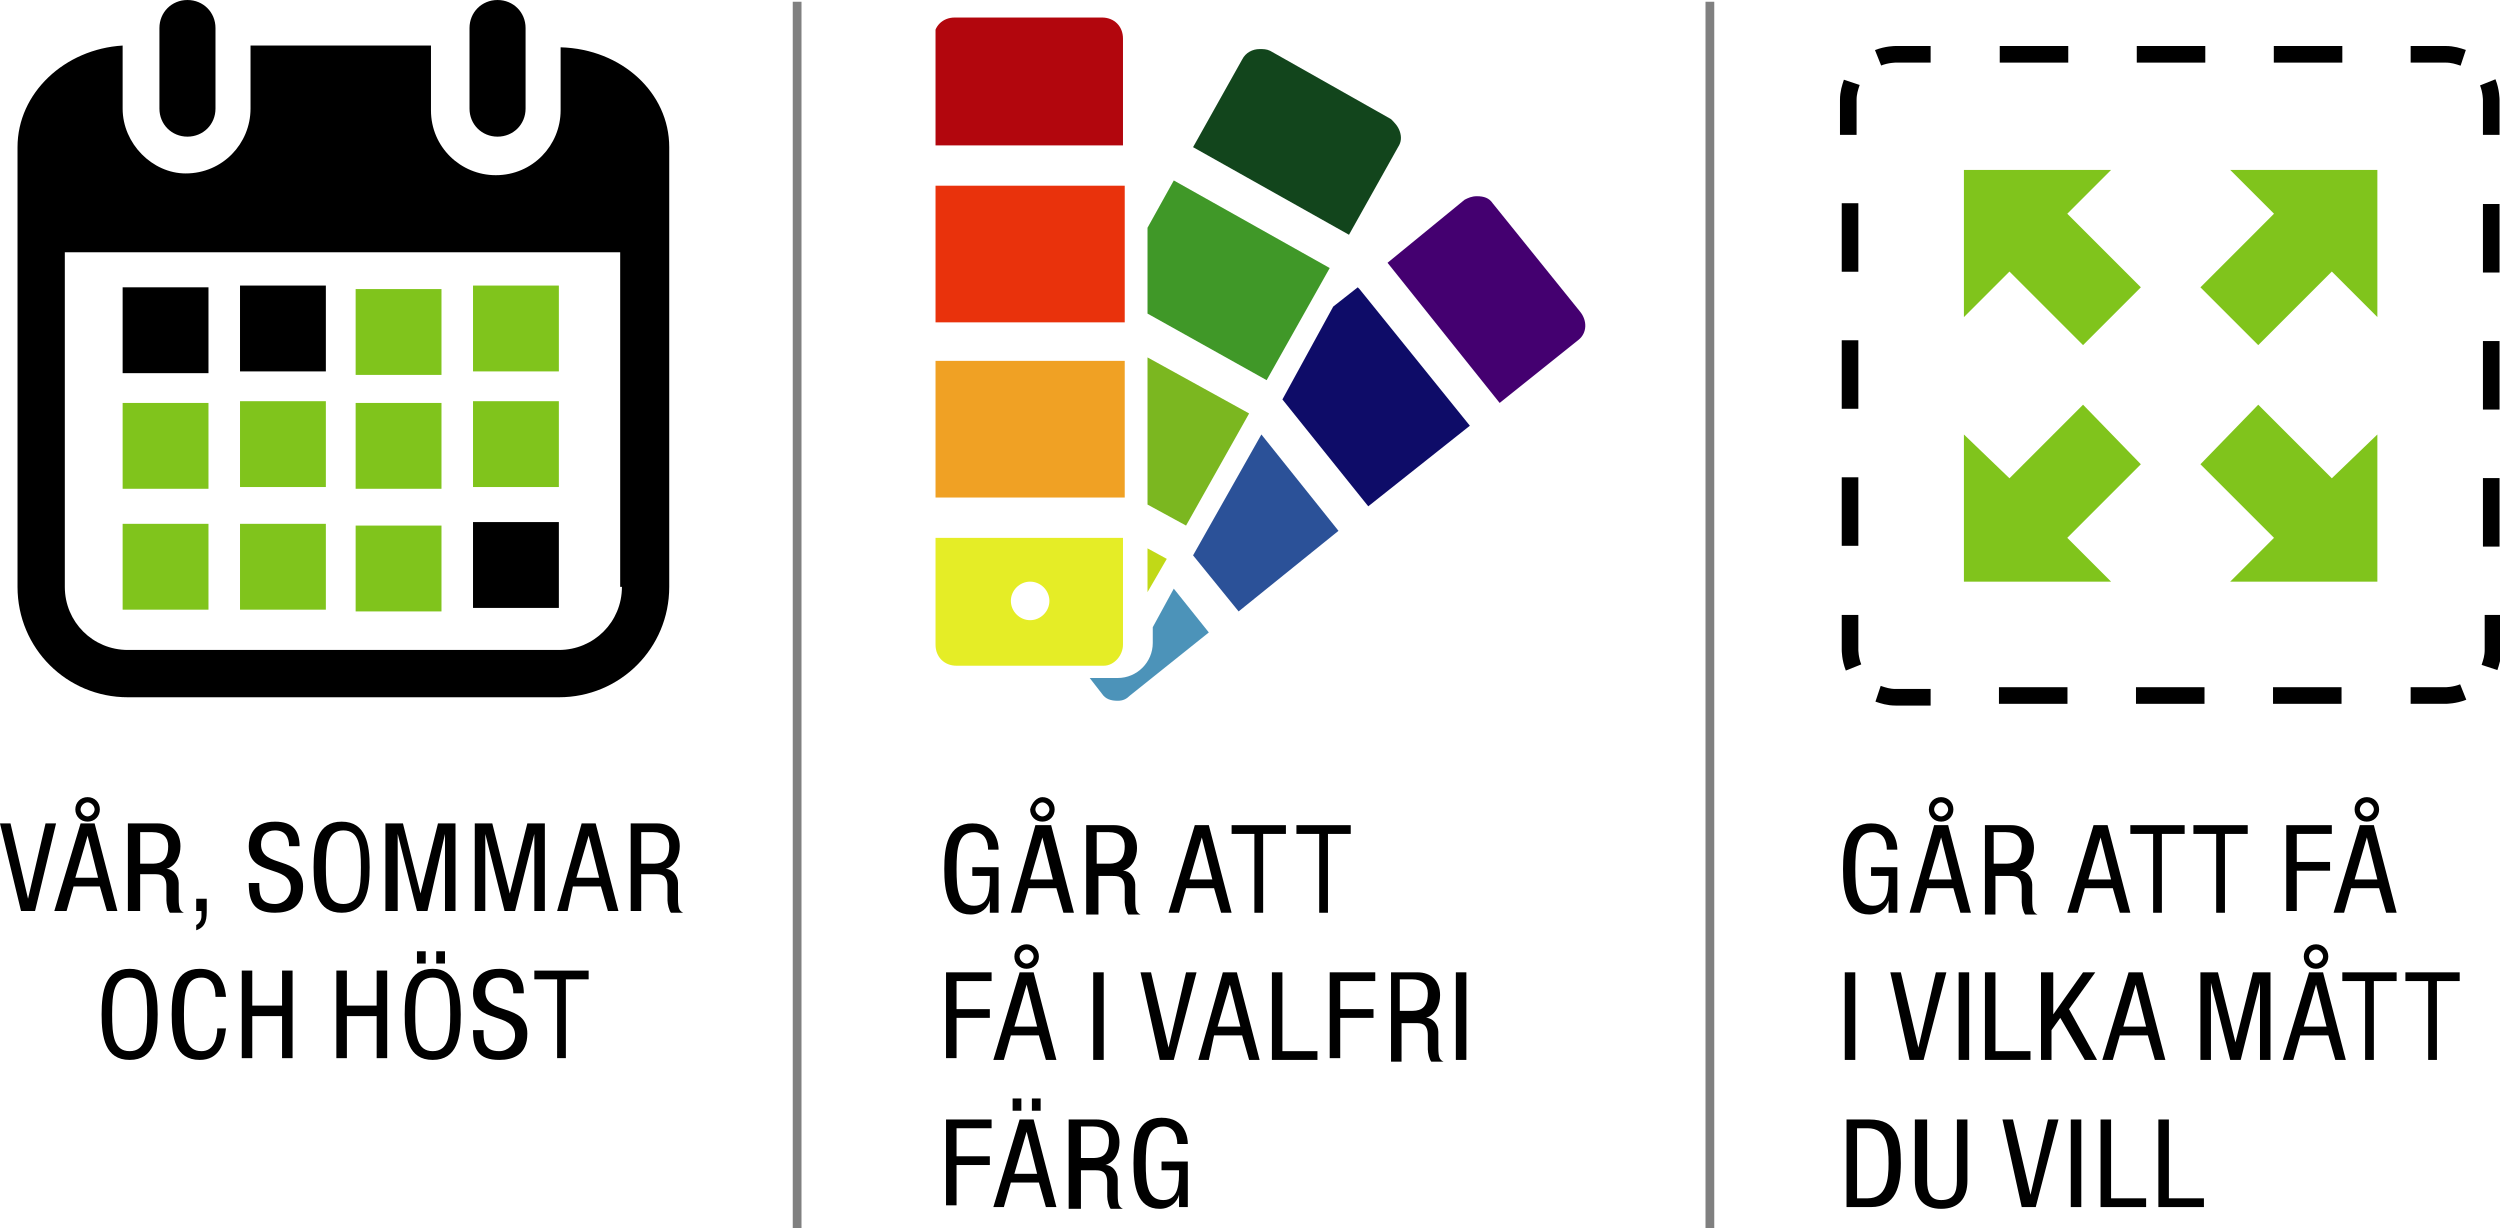 <?xml version="1.0" encoding="utf-8"?>
<!-- Generator: Adobe Illustrator 23.0.1, SVG Export Plug-In . SVG Version: 6.00 Build 0)  -->
<svg version="1.1" id="Lager_1" xmlns="http://www.w3.org/2000/svg" xmlns:xlink="http://www.w3.org/1999/xlink" x="0px" y="0px"
	 viewBox="0 0 142.7 70.1" style="enable-background:new 0 0 142.7 70.1;" xml:space="preserve">
<style type="text/css">
	.st0{fill:none;stroke:#808080;stroke-width:0.5;}
	.st1{fill:#E9320C;}
	.st2{clip-path:url(#SVGID_2_);fill:#B2060D;}
	.st3{clip-path:url(#SVGID_2_);fill:#E5ED26;}
	.st4{clip-path:url(#SVGID_2_);fill:#F0A124;}
	.st5{clip-path:url(#SVGID_2_);fill:#409828;}
	.st6{clip-path:url(#SVGID_2_);fill:#12451C;}
	.st7{clip-path:url(#SVGID_2_);fill:#C1D917;}
	.st8{clip-path:url(#SVGID_2_);fill:#7BB720;}
	.st9{clip-path:url(#SVGID_2_);fill:#0E0C68;}
	.st10{clip-path:url(#SVGID_2_);fill:#440070;}
	.st11{clip-path:url(#SVGID_2_);fill:#4C93B9;}
	.st12{clip-path:url(#SVGID_2_);fill:#2B5198;}
	.st13{fill:none;stroke:#000000;stroke-width:0.948;stroke-dasharray:3.911,3.911;}
	.st14{fill:none;stroke:#000000;stroke-width:0.948;}
	.st15{fill:#80C41C;}
	.st16{clip-path:url(#SVGID_4_);}
</style>
<g>
	<line class="st0" x1="45.5" y1="0.1" x2="45.5" y2="70.1"/>
</g>
<g>
	<path d="M56.4,48.5c0-0.5-0.2-1-0.8-1c-0.9,0-1,0.9-1,2.1c0,1.2,0.1,2.1,1,2.1s0.9-1,0.9-1.7h-1v-0.5h1.5v2.6h-0.5v-0.7h0
		c-0.1,0.4-0.5,0.8-1.1,0.8c-1.3,0-1.5-1.3-1.5-2.6c0-1.3,0.2-2.6,1.6-2.6c1.4,0,1.5,1.2,1.5,1.5H56.4z"/>
	<path d="M59.1,47.1H60l1.3,5h-0.6l-0.4-1.4h-1.6l-0.4,1.4h-0.6L59.1,47.1z M58.8,50.2h1.3l-0.6-2.4h0L58.8,50.2z M59.5,45.5
		c0.4,0,0.7,0.3,0.7,0.7c0,0.4-0.3,0.7-0.7,0.7s-0.7-0.3-0.7-0.7C58.9,45.8,59.2,45.5,59.5,45.5z M59.5,46.6c0.2,0,0.4-0.2,0.4-0.4
		s-0.2-0.4-0.4-0.4c-0.2,0-0.4,0.2-0.4,0.4S59.3,46.6,59.5,46.6z"/>
	<path d="M62,47.1h1.6c0.8,0,1.3,0.5,1.3,1.3c0,0.5-0.2,1.1-0.8,1.3v0c0.4,0,0.7,0.4,0.7,0.8l0,0.9c0,0.6,0.1,0.7,0.3,0.8h-0.7
		c-0.1-0.1-0.2-0.5-0.2-0.7l0-0.8c0-0.7-0.4-0.7-0.7-0.7h-0.8v2.2H62V47.1z M62.6,49.3h0.6c0.4,0,1,0,1-1c0-0.5-0.3-0.8-0.9-0.8
		h-0.7V49.3z"/>
	<path d="M68.2,47.1h0.8l1.3,5h-0.6l-0.4-1.4h-1.6l-0.4,1.4h-0.6L68.2,47.1z M67.9,50.2h1.3l-0.6-2.4h0L67.9,50.2z"/>
	<path d="M72.2,52.1h-0.6v-4.5h-1.3v-0.5h3.1v0.5h-1.3V52.1z"/>
	<path d="M75.9,52.1h-0.6v-4.5H74v-0.5h3.1v0.5h-1.3V52.1z"/>
</g>
<g>
	<path d="M54,55.5h2.6V56h-2v1.6h1.9v0.5h-1.9v2.3H54V55.5z"/>
	<path d="M58.2,55.5H59l1.3,5h-0.6l-0.4-1.4h-1.6l-0.4,1.4h-0.6L58.2,55.5z M57.9,58.6h1.3l-0.6-2.4h0L57.9,58.6z M58.6,53.9
		c0.4,0,0.7,0.3,0.7,0.7c0,0.4-0.3,0.7-0.7,0.7s-0.7-0.3-0.7-0.7C57.9,54.2,58.2,53.9,58.6,53.9z M58.6,55c0.2,0,0.4-0.2,0.4-0.4
		c0-0.2-0.2-0.4-0.4-0.4c-0.2,0-0.4,0.2-0.4,0.4C58.2,54.8,58.4,55,58.6,55z"/>
	<path d="M62.4,55.5H63v5h-0.6V55.5z"/>
	<path d="M65.1,55.5h0.6l1,4.3h0l1-4.3h0.6l-1.3,5h-0.8L65.1,55.5z"/>
	<path d="M69.8,55.5h0.8l1.3,5h-0.6l-0.4-1.4h-1.6L69,60.5h-0.6L69.8,55.5z M69.5,58.6h1.3l-0.6-2.4h0L69.5,58.6z"/>
	<path d="M72.6,55.5h0.6v4.5h2v0.5h-2.6V55.5z"/>
	<path d="M75.9,55.5h2.6V56h-2v1.6h1.9v0.5h-1.9v2.3h-0.6V55.5z"/>
	<path d="M79.3,55.5h1.6c0.8,0,1.3,0.5,1.3,1.3c0,0.5-0.2,1.1-0.8,1.3v0c0.4,0,0.7,0.4,0.7,0.8l0,0.9c0,0.6,0.1,0.7,0.3,0.8h-0.7
		c-0.1-0.1-0.2-0.5-0.2-0.7l0-0.8c0-0.7-0.4-0.7-0.7-0.7h-0.8v2.2h-0.6V55.5z M79.9,57.7h0.6c0.4,0,1,0,1-1c0-0.5-0.3-0.8-0.9-0.8
		h-0.7V57.7z"/>
	<path d="M83.1,55.5h0.6v5h-0.6V55.5z"/>
</g>
<g>
	<path d="M54,63.9h2.6v0.5h-2V66h1.9v0.5h-1.9v2.3H54V63.9z"/>
	<path d="M58.2,63.9h0.8l1.3,5h-0.6l-0.4-1.4h-1.6l-0.4,1.4h-0.6L58.2,63.9z M57.8,62.7h0.5v0.7h-0.5V62.7z M57.9,67h1.3l-0.6-2.4h0
		L57.9,67z M58.9,62.7h0.5v0.7h-0.5V62.7z"/>
	<path d="M61,63.9h1.6c0.8,0,1.3,0.5,1.3,1.3c0,0.5-0.2,1.1-0.8,1.3v0c0.4,0,0.7,0.4,0.7,0.8l0,0.9c0,0.6,0.1,0.7,0.3,0.8h-0.7
		c-0.1-0.1-0.2-0.5-0.2-0.7l0-0.8c0-0.7-0.4-0.7-0.7-0.7h-0.8v2.2H61V63.9z M61.7,66.1h0.6c0.4,0,1,0,1-1c0-0.5-0.3-0.8-0.9-0.8
		h-0.7V66.1z"/>
	<path d="M67.2,65.3c0-0.5-0.2-1-0.8-1c-0.9,0-1,0.9-1,2.1c0,1.2,0.1,2.1,1,2.1s0.9-1,0.9-1.7h-1v-0.5h1.5v2.6h-0.5v-0.7h0
		c-0.1,0.4-0.5,0.8-1.1,0.8c-1.3,0-1.5-1.3-1.5-2.6c0-1.3,0.2-2.6,1.6-2.6c1.4,0,1.5,1.2,1.5,1.5H67.2z"/>
</g>
<rect x="53.4" y="10.6" class="st1" width="10.8" height="7.8"/>
<g>
	<defs>
		<rect id="SVGID_1_" x="53.4" y="1" width="37.1" height="39.1"/>
	</defs>
	<clipPath id="SVGID_2_">
		<use xlink:href="#SVGID_1_"  style="overflow:visible;"/>
	</clipPath>
	<path class="st2" d="M64.1,2.2c0-0.7-0.5-1.2-1.2-1.2h-8.4c-0.7,0-1.2,0.5-1.2,1.2v6.1h10.8V2.2z"/>
	<path class="st3" d="M64.1,36.8v-6.1H53.4v6.1c0,0.7,0.5,1.2,1.2,1.2h8.4C63.6,38,64.1,37.4,64.1,36.8 M58.8,33.2
		c0.6,0,1.1,0.5,1.1,1.1c0,0.6-0.5,1.1-1.1,1.1c-0.6,0-1.1-0.5-1.1-1.1C57.7,33.7,58.2,33.2,58.8,33.2"/>
	<rect x="53.4" y="20.6" class="st4" width="10.8" height="7.8"/>
	<polygon class="st5" points="75.9,15.3 67,10.3 65.5,13 65.5,17.9 72.3,21.7 	"/>
	<path class="st6" d="M79.8,8.4C80,8.1,80,7.8,79.9,7.5c-0.1-0.3-0.3-0.5-0.5-0.7l-6.9-3.9c-0.2-0.1-0.4-0.1-0.6-0.1
		c-0.4,0-0.8,0.2-1,0.6l-2.8,5l8.9,5L79.8,8.4z"/>
	<polygon class="st7" points="65.5,31.3 65.5,33.8 66.6,31.9 	"/>
	<polygon class="st8" points="71.3,23.6 65.5,20.4 65.5,28.8 67.7,30 	"/>
	<polygon class="st9" points="77.5,16.4 76.1,17.5 73.2,22.8 78.1,28.9 83.9,24.3 77.6,16.5 	"/>
	<path class="st10" d="M90.2,17.8l-5-6.2c-0.2-0.3-0.5-0.4-0.9-0.4c-0.3,0-0.5,0.1-0.7,0.2L79.2,15l6.4,8l4.5-3.6
		C90.6,19,90.6,18.3,90.2,17.8"/>
	<path class="st11" d="M65.8,35.8v0.9c0,1.1-0.9,2-2,2h-1.6l0.7,0.9c0.2,0.3,0.5,0.4,0.9,0.4c0.3,0,0.5-0.1,0.7-0.3l4.5-3.6l-2-2.5
		L65.8,35.8z"/>
	<polygon class="st12" points="68.1,31.7 70.7,34.9 76.4,30.3 72,24.8 	"/>
</g>
<g>
	<line class="st0" x1="97.6" y1="0.1" x2="97.6" y2="70.1"/>
</g>
<g>
	<path d="M107.7,48.5c0-0.5-0.2-1-0.8-1c-0.9,0-1,0.9-1,2.1c0,1.2,0.1,2.1,1,2.1s0.9-1,0.9-1.7h-1v-0.5h1.5v2.6h-0.5v-0.7h0
		c-0.1,0.4-0.5,0.8-1.1,0.8c-1.3,0-1.5-1.3-1.5-2.6c0-1.3,0.2-2.6,1.6-2.6c1.4,0,1.5,1.2,1.5,1.5H107.7z"/>
	<path d="M110.4,47.1h0.8l1.3,5h-0.6l-0.4-1.4H110l-0.4,1.4H109L110.4,47.1z M110.1,50.2h1.3l-0.6-2.4h0L110.1,50.2z M110.8,45.5
		c0.4,0,0.7,0.3,0.7,0.7c0,0.4-0.3,0.7-0.7,0.7s-0.7-0.3-0.7-0.7C110.1,45.8,110.4,45.5,110.8,45.5z M110.8,46.6
		c0.2,0,0.4-0.2,0.4-0.4s-0.2-0.4-0.4-0.4c-0.2,0-0.4,0.2-0.4,0.4S110.6,46.6,110.8,46.6z"/>
	<path d="M113.2,47.1h1.6c0.8,0,1.3,0.5,1.3,1.3c0,0.5-0.2,1.1-0.8,1.3v0c0.4,0,0.7,0.4,0.7,0.8l0,0.9c0,0.6,0.1,0.7,0.3,0.8h-0.7
		c-0.1-0.1-0.2-0.5-0.2-0.7l0-0.8c0-0.7-0.4-0.7-0.7-0.7h-0.8v2.2h-0.6V47.1z M113.8,49.3h0.6c0.4,0,1,0,1-1c0-0.5-0.3-0.8-0.9-0.8
		h-0.7V49.3z"/>
	<path d="M119.5,47.1h0.8l1.3,5H121l-0.4-1.4h-1.6l-0.4,1.4h-0.6L119.5,47.1z M119.2,50.2h1.3l-0.6-2.4h0L119.2,50.2z"/>
	<path d="M123.5,52.1h-0.6v-4.5h-1.3v-0.5h3.1v0.5h-1.3V52.1z"/>
	<path d="M127.1,52.1h-0.6v-4.5h-1.3v-0.5h3.1v0.5h-1.3V52.1z"/>
	<path d="M130.5,47.1h2.6v0.5h-2v1.6h1.9v0.5h-1.9v2.3h-0.6V47.1z"/>
	<path d="M134.7,47.1h0.8l1.3,5h-0.6l-0.4-1.4h-1.6l-0.4,1.4h-0.6L134.7,47.1z M134.4,50.2h1.3l-0.6-2.4h0L134.4,50.2z M135.1,45.5
		c0.4,0,0.7,0.3,0.7,0.7c0,0.4-0.3,0.7-0.7,0.7s-0.7-0.3-0.7-0.7C134.4,45.8,134.7,45.5,135.1,45.5z M135.1,46.6
		c0.2,0,0.4-0.2,0.4-0.4s-0.2-0.4-0.4-0.4c-0.2,0-0.4,0.2-0.4,0.4S134.9,46.6,135.1,46.6z"/>
</g>
<g>
	<path d="M105.3,55.5h0.6v5h-0.6V55.5z"/>
	<path d="M107.9,55.5h0.6l1,4.3h0l1-4.3h0.6l-1.3,5h-0.8L107.9,55.5z"/>
	<path d="M111.8,55.5h0.6v5h-0.6V55.5z"/>
	<path d="M113.3,55.5h0.6v4.5h2v0.5h-2.6V55.5z"/>
	<path d="M116.6,55.5h0.6v2.4h0l1.7-2.4h0.7l-1.5,2.1l1.6,2.9h-0.7l-1.4-2.4l-0.5,0.7v1.7h-0.6V55.5z"/>
	<path d="M121.5,55.5h0.8l1.3,5h-0.6l-0.4-1.4h-1.6l-0.4,1.4h-0.6L121.5,55.5z M121.2,58.6h1.3l-0.6-2.4h0L121.2,58.6z"/>
	<path d="M125.6,55.5h1l1,4h0l1-4h1v5h-0.6v-4.4h0l-1.1,4.4h-0.6l-1.1-4.4h0v4.4h-0.6V55.5z"/>
	<path d="M131.8,55.5h0.8l1.3,5h-0.6l-0.4-1.4h-1.6l-0.4,1.4h-0.6L131.8,55.5z M131.5,58.6h1.3l-0.6-2.4h0L131.5,58.6z M132.2,53.9
		c0.4,0,0.7,0.3,0.7,0.7c0,0.4-0.3,0.7-0.7,0.7s-0.7-0.3-0.7-0.7C131.5,54.2,131.8,53.9,132.2,53.9z M132.2,55
		c0.2,0,0.4-0.2,0.4-0.4c0-0.2-0.2-0.4-0.4-0.4c-0.2,0-0.4,0.2-0.4,0.4C131.8,54.8,132,55,132.2,55z"/>
	<path d="M135.7,60.5H135V56h-1.3v-0.5h3.1V56h-1.3V60.5z"/>
	<path d="M139.2,60.5h-0.6V56h-1.3v-0.5h3.1V56h-1.3V60.5z"/>
</g>
<g>
	<path d="M105.4,63.9h1.3c1.6,0,1.8,1.1,1.8,2.5c0,1.3-0.3,2.5-1.7,2.5h-1.4V63.9z M106,68.4h0.6c1.1,0,1.2-1.1,1.2-2
		c0-1-0.1-2-1.2-2H106V68.4z"/>
	<path d="M109.4,63.9h0.6v3.5c0,0.7,0.2,1.1,0.8,1.1c0.7,0,0.9-0.4,0.9-1.1v-3.5h0.6v3.5c0,1-0.5,1.6-1.5,1.6c-1,0-1.5-0.6-1.5-1.6
		V63.9z"/>
	<path d="M114.3,63.9h0.6l1,4.3h0l1-4.3h0.6l-1.3,5h-0.8L114.3,63.9z"/>
	<path d="M118.2,63.9h0.6v5h-0.6V63.9z"/>
	<path d="M119.9,63.9h0.6v4.5h2v0.5h-2.6V63.9z"/>
	<path d="M123.2,63.9h0.6v4.5h2v0.5h-2.6V63.9z"/>
</g>
<g>
	<line class="st13" x1="105.6" y1="11.6" x2="105.6" y2="33.1"/>
	<line class="st13" x1="114.1" y1="39.7" x2="135.6" y2="39.7"/>
	<line class="st13" x1="142.2" y1="31.2" x2="142.2" y2="9.7"/>
	<line class="st13" x1="133.7" y1="3.1" x2="112.2" y2="3.1"/>
	<path class="st14" d="M110.2,3.1h-2c0,0-0.5,0-1,0.2 M140.6,3.3c-0.3-0.1-0.6-0.2-1-0.2h-2 M142.2,7.7v-2c0,0,0-0.5-0.2-1
		 M142.1,38.1c0.1-0.3,0.2-0.6,0.2-1v-2 M137.6,39.7h2c0,0,0.5,0,1-0.2 M107.2,39.6c0.3,0.1,0.6,0.2,1,0.2h2 M105.6,35.1v2
		c0,0,0,0.5,0.2,1 M105.7,4.7c-0.1,0.3-0.2,0.6-0.2,1v2"/>
</g>
<polygon class="st15" points="112.1,9.7 112.1,18.1 114.7,15.5 118.9,19.7 122.2,16.4 118,12.2 120.5,9.7 "/>
<polygon class="st15" points="125.6,26.5 129.8,30.7 127.3,33.2 135.7,33.2 135.7,24.8 133.1,27.3 128.9,23.1 "/>
<polygon class="st15" points="127.3,9.7 129.8,12.2 125.6,16.4 128.9,19.7 133.1,15.5 135.7,18.1 135.7,9.7 "/>
<polygon class="st15" points="114.7,27.3 112.1,24.8 112.1,33.2 120.5,33.2 118,30.7 122.2,26.5 118.9,23.1 "/>
<g>
	<g>
		<path d="M0,47h0.6l1,4.3h0l1-4.3h0.6L2,52H1.2L0,47z"/>
		<path d="M4.6,47h0.8l1.3,5H6.1l-0.4-1.4H4.2L3.8,52H3.1L4.6,47z M4.3,50.1h1.3L5,47.7h0L4.3,50.1z M5,45.5c0.4,0,0.7,0.3,0.7,0.7
			c0,0.4-0.3,0.7-0.7,0.7s-0.7-0.3-0.7-0.7C4.3,45.8,4.6,45.5,5,45.5z M5,46.6c0.2,0,0.4-0.2,0.4-0.4S5.2,45.8,5,45.8
			c-0.2,0-0.4,0.2-0.4,0.4S4.8,46.6,5,46.6z"/>
		<path d="M7.3,47H9c0.8,0,1.3,0.5,1.3,1.3c0,0.5-0.2,1.1-0.8,1.3v0c0.4,0,0.7,0.4,0.7,0.8l0,0.9c0,0.6,0.1,0.7,0.3,0.8H9.7
			c-0.1-0.1-0.2-0.5-0.2-0.7l0-0.8c0-0.7-0.4-0.7-0.7-0.7H8V52H7.3V47z M8,49.3h0.6c0.4,0,1,0,1-1c0-0.5-0.3-0.8-0.9-0.8H8V49.3z"/>
		<path d="M11.2,51.3h0.6v0.6c0,0.5,0,1-0.6,1.2v-0.3c0.2-0.1,0.3-0.3,0.3-0.5V52h-0.3V51.3z"/>
		<path d="M16.5,48.3c0-0.5-0.2-0.9-0.8-0.9c-0.5,0-0.8,0.3-0.8,0.8c0,1.4,2.4,0.6,2.4,2.4c0,1.2-0.8,1.5-1.6,1.5
			c-1.2,0-1.5-0.6-1.5-1.7h0.6c0,0.6,0,1.2,0.9,1.2c0.5,0,0.9-0.4,0.9-0.9c0-1.4-2.4-0.6-2.4-2.4c0-0.5,0.2-1.4,1.5-1.4
			c1,0,1.4,0.5,1.4,1.4H16.5z"/>
		<path d="M21.1,49.5c0,1.3-0.2,2.6-1.6,2.6c-1.4,0-1.6-1.3-1.6-2.6s0.2-2.6,1.6-2.6C20.9,46.9,21.1,48.2,21.1,49.5z M18.6,49.5
			c0,1.2,0.1,2.1,1,2.1c0.9,0,1-0.9,1-2.1c0-1.2-0.1-2.1-1-2.1C18.7,47.4,18.6,48.3,18.6,49.5z"/>
		<path d="M22,47h1l1,4h0l1-4h1v5h-0.6v-4.4h0L24.4,52h-0.6l-1.1-4.4h0V52H22V47z"/>
		<path d="M27.1,47h1l1,4h0l1-4h1v5h-0.6v-4.4h0L29.4,52h-0.6l-1.1-4.4h0V52h-0.6V47z"/>
		<path d="M33.2,47H34l1.3,5h-0.6l-0.4-1.4h-1.6L32.4,52h-0.6L33.2,47z M32.9,50.1h1.3l-0.6-2.4h0L32.9,50.1z"/>
		<path d="M35.9,47h1.6c0.8,0,1.3,0.5,1.3,1.3c0,0.5-0.2,1.1-0.8,1.3v0c0.4,0,0.7,0.4,0.7,0.8l0,0.9c0,0.6,0.1,0.7,0.3,0.8h-0.7
			c-0.1-0.1-0.2-0.5-0.2-0.7l0-0.8c0-0.7-0.4-0.7-0.7-0.7h-0.8V52h-0.6V47z M36.6,49.3h0.6c0.4,0,1,0,1-1c0-0.5-0.3-0.8-0.9-0.8
			h-0.7V49.3z"/>
	</g>
	<g>
		<path d="M9,57.9c0,1.3-0.2,2.6-1.6,2.6c-1.4,0-1.6-1.3-1.6-2.6s0.2-2.6,1.6-2.6C8.8,55.3,9,56.6,9,57.9z M6.4,57.9
			c0,1.2,0.1,2.1,1,2.1s1-0.9,1-2.1c0-1.2-0.1-2.1-1-2.1S6.4,56.7,6.4,57.9z"/>
		<path d="M12.9,58.7c-0.1,0.9-0.4,1.8-1.5,1.8c-1.4,0-1.6-1.3-1.6-2.6s0.2-2.6,1.6-2.6c1,0,1.4,0.6,1.5,1.6h-0.6
			c0-0.6-0.2-1.1-0.8-1.1c-0.9,0-1,0.9-1,2.1c0,1.2,0.1,2.1,1,2.1c0.7,0,0.9-0.7,0.9-1.3H12.9z"/>
		<path d="M16.7,60.4h-0.6V58h-1.7v2.4h-0.6v-5h0.6v2h1.7v-2h0.6V60.4z"/>
		<path d="M22.1,60.4h-0.6V58h-1.7v2.4h-0.6v-5h0.6v2h1.7v-2h0.6V60.4z"/>
		<path d="M26.3,57.9c0,1.3-0.2,2.6-1.6,2.6c-1.4,0-1.6-1.3-1.6-2.6s0.2-2.6,1.6-2.6C26,55.3,26.3,56.6,26.3,57.9z M23.7,57.9
			c0,1.2,0.1,2.1,1,2.1c0.9,0,1-0.9,1-2.1c0-1.2-0.1-2.1-1-2.1C23.8,55.8,23.7,56.7,23.7,57.9z M23.8,54.3h0.5V55h-0.5V54.3z
			 M24.9,54.3h0.5V55h-0.5V54.3z"/>
		<path d="M29.3,56.7c0-0.5-0.2-0.9-0.8-0.9c-0.5,0-0.8,0.3-0.8,0.8c0,1.4,2.4,0.6,2.4,2.4c0,1.2-0.8,1.5-1.6,1.5
			c-1.2,0-1.5-0.6-1.5-1.7h0.6c0,0.6,0,1.2,0.9,1.2c0.5,0,0.9-0.4,0.9-0.9c0-1.4-2.4-0.6-2.4-2.4c0-0.5,0.2-1.4,1.5-1.4
			c1,0,1.4,0.5,1.4,1.4H29.3z"/>
		<path d="M32.4,60.4h-0.6v-4.5h-1.3v-0.5h3.1v0.5h-1.3V60.4z"/>
	</g>
	<g>
		<defs>
			<rect id="SVGID_3_" x="1" width="37.2" height="39.9"/>
		</defs>
		<clipPath id="SVGID_4_">
			<use xlink:href="#SVGID_3_"  style="overflow:visible;"/>
		</clipPath>
		<path class="st16" d="M38.2,14.4v-6c0-3.1-2.7-5.6-6.2-5.7v3.6c0,2-1.6,3.7-3.7,3.7c-2,0-3.7-1.6-3.7-3.7V2.6H14.3v3.6
			c0,2-1.6,3.7-3.7,3.7C8.7,9.9,7,8.2,7,6.2V2.6C3.7,2.8,1,5.3,1,8.4v25.1c0,3.5,2.8,6.3,6.3,6.3h24.6c3.5,0,6.3-2.8,6.3-6.3V14.4z
			 M35.5,33.5c0,2-1.6,3.6-3.6,3.6H7.3c-2,0-3.6-1.6-3.6-3.6V14.4h31.7V33.5z"/>
		<path class="st16" d="M9.1,1.6v4.6c0,0.9,0.7,1.6,1.6,1.6c0.9,0,1.6-0.7,1.6-1.6V1.6c0-0.9-0.7-1.6-1.6-1.6C9.8,0,9.1,0.7,9.1,1.6
			"/>
		<path class="st16" d="M28.4,0c-0.9,0-1.6,0.7-1.6,1.6v4.6c0,0.9,0.7,1.6,1.6,1.6c0.9,0,1.6-0.7,1.6-1.6V1.6C30,0.7,29.3,0,28.4,0"
			/>
	</g>
	<rect x="7" y="16.4" width="4.9" height="4.9"/>
	<rect x="13.7" y="16.3" width="4.9" height="4.9"/>
	<rect x="20.3" y="16.5" class="st15" width="4.9" height="4.9"/>
	<rect x="27" y="16.3" class="st15" width="4.9" height="4.9"/>
	<rect x="7" y="23" class="st15" width="4.9" height="4.9"/>
	<rect x="13.7" y="22.9" class="st15" width="4.9" height="4.9"/>
	<rect x="20.3" y="23" class="st15" width="4.9" height="4.9"/>
	<rect x="27" y="22.9" class="st15" width="4.9" height="4.9"/>
	<rect x="7" y="29.9" class="st15" width="4.9" height="4.9"/>
	<rect x="13.7" y="29.9" class="st15" width="4.9" height="4.9"/>
	<rect x="20.3" y="30" class="st15" width="4.9" height="4.9"/>
	<rect x="27" y="29.8" width="4.9" height="4.9"/>
</g>
</svg>
